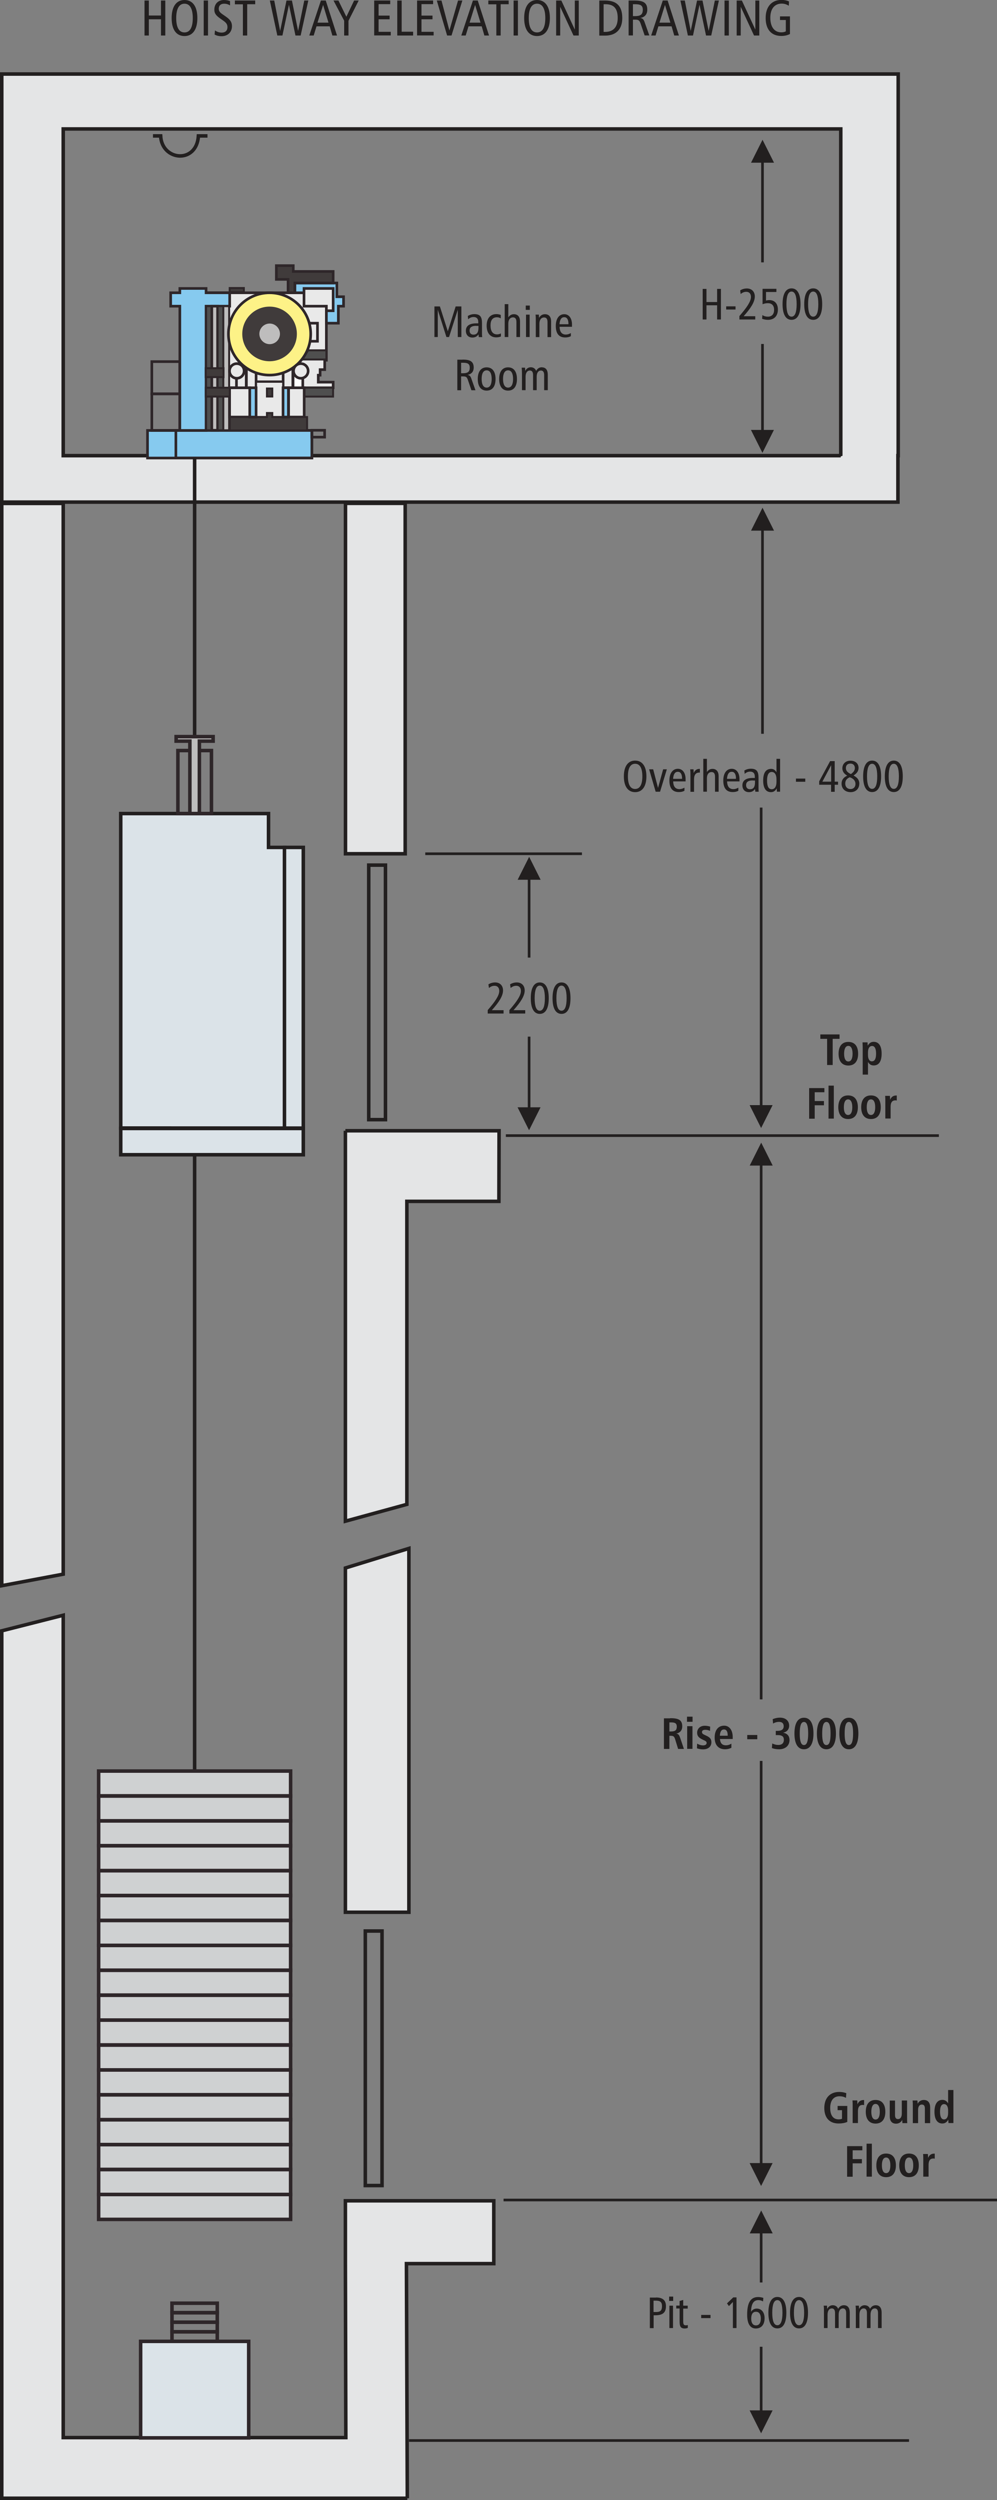 <?xml version="1.0" encoding="UTF-8"?>
<svg id="Layer_1" data-name="Layer 1" xmlns="http://www.w3.org/2000/svg" viewBox="0 0 113.21 283.66">
  <rect x="0" y="0" width="113.21" height="283.66" fill="#808080" stroke="none"/>
  <defs>
    <style>
      .cls-1 {
        fill: #e9e9e9;
      }

      .cls-2 {
        fill: #fff;
      }

      .cls-3 {
        fill: #e4e5e6;
      }

      .cls-3, .cls-4 {
        fill-rule: evenodd;
      }

      .cls-5 {
        fill: #bebdbd;
      }

      .cls-6, .cls-7, .cls-8, .cls-9, .cls-10, .cls-11, .cls-12 {
        fill: none;
      }

      .cls-6, .cls-7, .cls-10 {
        stroke-width: .3px;
      }

      .cls-6, .cls-12 {
        stroke: #221f1f;
        stroke-miterlimit: 2.61;
      }

      .cls-7, .cls-8, .cls-9, .cls-10, .cls-11 {
        stroke: #2e2629;
      }

      .cls-7, .cls-11 {
        stroke-miterlimit: 10;
      }

      .cls-8, .cls-9, .cls-10 {
        stroke-miterlimit: 22.93;
      }

      .cls-8, .cls-11, .cls-12 {
        stroke-width: .4px;
      }

      .cls-9 {
        stroke-width: .22px;
      }

      .cls-13 {
        fill: #cfd1d2;
      }

      .cls-14, .cls-4 {
        fill: #dbe3e8;
      }

      .cls-15 {
        fill: #fdf287;
      }

      .cls-16 {
        fill: #4f4f4f;
      }

      .cls-17 {
        fill: #86caef;
      }

      .cls-18 {
        fill: #403b3b;
      }

      .cls-19 {
        fill: #221f1f;
      }
    </style>
  </defs>
  <path class="cls-19" d="m86.43,29.77v-11.34h.3v11.34h-.3Zm.15-13.92l1.31,2.61h-2.61l1.31-2.61Z"/>
  <path class="cls-19" d="m86.73,39.03v9.78h-.3v-9.78h.3Zm-.15,12.36l-1.31-2.61h2.61l-1.31,2.61Z"/>
  <line class="cls-6" x1="106.61" y1="128.85" x2="57.44" y2="128.85"/>
  <line class="cls-6" x1="103.22" y1="276.91" x2="46.44" y2="276.91"/>
  <line class="cls-6" x1="113.21" y1="249.62" x2="57.18" y2="249.62"/>
  <path class="cls-19" d="m86.58,91.63v33.79h-.3v-33.79h.3Zm-.15,36.37l-1.31-2.61h2.61l-1.31,2.61Z"/>
  <path class="cls-19" d="m86.28,192.82v-60.6h.3v60.6h-.3Zm.15-63.18l1.31,2.61h-2.61l1.31-2.61Z"/>
  <path class="cls-19" d="m86.43,83.26v-23.08h.3v23.08h-.3Zm.15-25.66l1.31,2.61h-2.61l1.31-2.61Z"/>
  <path class="cls-19" d="m86.58,199.8v45.66h-.3v-45.66h.3Zm-.15,48.24l-1.31-2.61h2.61l-1.31,2.61Z"/>
  <path class="cls-19" d="m86.58,266.27v7.25h-.3v-7.25h.3Zm-.15,9.83l-1.31-2.61h2.61l-1.31,2.61Z"/>
  <path class="cls-19" d="m86.28,258.98v-5.61h.3v5.61h-.3Zm.15-8.18l1.31,2.61h-2.61l1.31-2.61Z"/>
  <rect class="cls-12" x="41.87" y="98.16" width="1.9" height="28.88"/>
  <path class="cls-3" d="m46.25,283.46H4.16s-3.96,0-3.96,0v-98.42l6.98-1.77v93.31h32.09l-.05-19.74v-7.13h16.85v7.13s-9.53,0-9.53,0h-.39s.1,26.62.1,26.62Zm-7.03-155.16v8.01h0v36.29l6.98-1.91v-34.38h10.45l.02-8.01h-17.45Zm0,88.67v-39.06l7.21-2.22v41.28h-7.21ZM.2,51.71V14.63h0v-6.23h101.79v6.23h0v37.07h-.03v5.27H.2v-5.27h0Zm95.27,0V14.63H7.18v37.07h35.43-9.56,62.41Zm-56.24,45.16v-39.76h6.78v39.76h-6.78ZM.2,57.12h6.98v121.49l-6.98,1.31V57.12Z"/>
  <path class="cls-12" d="m46.25,283.46H4.16s-3.96,0-3.96,0v-98.42l6.98-1.77v93.31h32.09l-.05-19.74v-7.13h16.85v7.13s-9.53,0-9.53,0h-.39s.1,26.62.1,26.62Zm-7.03-155.16v8.01h0v36.29l6.98-1.91v-34.38h10.45l.02-8.01h-17.45Zm0,88.67v-39.06l7.21-2.22v41.28h-7.21ZM.2,51.71V14.63h0v-6.23h101.79v6.23h0v37.07h-.03v5.27H.2v-5.27h0Zm95.27,0V14.63H7.18v37.07h35.43-9.56,62.41Zm-56.24,45.16v-39.76h6.78v39.76h-6.78ZM.2,57.12h6.98v121.49l-6.98,1.31V57.12Z"/>
  <rect class="cls-12" x="41.48" y="219.1" width="1.9" height="28.88"/>
  <path class="cls-12" d="m17.37,15.42h.87c.14,2.85,4.09,3.21,4.29,0h1.03"/>
  <polygon class="cls-1" points="36.14 43.36 36.14 42.57 36.35 42.57 36.35 41.94 36.87 41.94 36.87 40.87 37.06 40.87 37.06 36.67 37.06 33.22 33.48 33.22 23.4 33.22 23.4 45.25 26.09 45.25 26.09 44 29.08 44 29.08 43.32 32.15 43.32 32.15 44 34.52 44 37.83 44 37.83 43.36 36.14 43.36"/>
  <polygon class="cls-10" points="36.14 43.36 36.14 42.57 36.35 42.57 36.35 41.94 36.87 41.94 36.87 40.87 37.06 40.87 37.06 36.67 37.06 33.22 33.48 33.22 23.4 33.22 23.4 45.25 26.09 45.25 26.09 44 29.08 44 29.08 43.32 32.15 43.32 32.15 44 34.52 44 37.83 44 37.83 43.36 36.14 43.36"/>
  <rect class="cls-1" x="32.15" y="41.26" width="1.1" height="2.74"/>
  <rect class="cls-10" x="32.15" y="41.26" width="1.1" height="2.74"/>
  <rect class="cls-2" x="33.28" y="41.31" width="1.1" height="2.74"/>
  <rect class="cls-10" x="33.28" y="41.31" width="1.1" height="2.74"/>
  <rect class="cls-1" x="26.85" y="41.29" width="1.11" height="2.74"/>
  <rect class="cls-10" x="26.85" y="41.29" width="1.11" height="2.74"/>
  <rect class="cls-1" x="27.98" y="41.34" width="1.1" height="2.74"/>
  <rect class="cls-10" x="27.98" y="41.34" width="1.1" height="2.74"/>
  <rect class="cls-1" x="35.12" y="36.67" width=".93" height="2.05"/>
  <rect class="cls-10" x="35.12" y="36.67" width=".93" height="2.05"/>
  <rect class="cls-17" x="16.75" y="48.84" width="18.66" height="3.13"/>
  <rect class="cls-7" x="16.75" y="48.84" width="18.66" height="3.13"/>
  <rect class="cls-17" x="19.97" y="48.84" width="15.44" height="3.12"/>
  <rect class="cls-7" x="19.97" y="48.84" width="15.44" height="3.12"/>
  <rect class="cls-7" x="17.24" y="44.69" width="3.18" height="4.15"/>
  <rect class="cls-7" x="17.24" y="41.03" width="3.18" height="3.66"/>
  <polygon class="cls-17" points="26.08 33.22 23.4 33.22 23.4 32.73 20.42 32.73 20.42 33.22 19.38 33.22 19.38 34.74 20.42 34.74 20.42 48.84 23.4 48.84 23.4 34.74 26.08 34.74 26.08 33.22"/>
  <polygon class="cls-10" points="26.08 33.22 23.4 33.22 23.4 32.73 20.42 32.73 20.42 33.22 19.38 33.22 19.38 34.74 20.42 34.74 20.42 48.84 23.4 48.84 23.4 34.74 26.08 34.74 26.08 33.22"/>
  <rect class="cls-16" x="34.52" y="43.99" width="3.3" height="1.01"/>
  <rect class="cls-9" x="34.52" y="43.99" width="3.3" height="1.01"/>
  <rect class="cls-7" x="35.41" y="48.82" width="1.45" height=".78"/>
  <rect class="cls-18" x="26.08" y="32.68" width="1.61" height=".47"/>
  <rect class="cls-9" x="26.08" y="32.68" width="1.61" height=".47"/>
  <polygon class="cls-17" points="38.25 33.67 38.25 32.11 33.48 32.11 33.48 33.22 37.06 33.22 37.06 36.67 38.42 36.67 38.42 34.74 39.01 34.74 39.01 33.67 38.25 33.67"/>
  <polygon class="cls-10" points="38.25 33.67 38.25 32.11 33.48 32.11 33.48 33.22 37.06 33.22 37.06 36.67 38.42 36.67 38.42 34.74 39.01 34.74 39.01 33.67 38.25 33.67"/>
  <polygon class="cls-16" points="37.06 39.75 34.99 39.75 34.27 40.79 37.06 40.79 37.06 39.75"/>
  <polygon class="cls-9" points="37.06 39.75 34.99 39.75 34.27 40.79 37.06 40.79 37.06 39.75"/>
  <polygon class="cls-1" points="34.52 32.73 34.52 34.74 37.06 34.74 37.06 35.26 37.83 35.26 37.83 34.74 37.83 32.73 34.52 32.73"/>
  <polygon class="cls-7" points="34.52 32.73 34.52 34.74 37.06 34.74 37.06 35.26 37.83 35.26 37.83 34.74 37.83 32.73 34.52 32.73"/>
  <rect class="cls-16" x="23.4" y="34.74" width=".66" height="14.08"/>
  <rect class="cls-9" x="23.4" y="34.74" width=".66" height="14.08"/>
  <rect class="cls-5" x="24.05" y="34.74" width=".66" height="14.08"/>
  <rect class="cls-10" x="24.05" y="34.74" width=".66" height="14.08"/>
  <rect class="cls-16" x="24.71" y="34.74" width=".66" height="14.08"/>
  <rect class="cls-9" x="24.71" y="34.74" width=".66" height="14.08"/>
  <rect class="cls-5" x="25.36" y="34.74" width=".66" height="14.08"/>
  <rect class="cls-9" x="25.36" y="34.74" width=".66" height="14.08"/>
  <path class="cls-15" d="m35.28,37.89c0,2.58-2.09,4.67-4.67,4.67s-4.67-2.09-4.67-4.67,2.09-4.67,4.67-4.67,4.67,2.09,4.67,4.67Z"/>
  <path class="cls-10" d="m35.28,37.89c0,2.58-2.09,4.67-4.67,4.67s-4.67-2.09-4.67-4.67,2.09-4.67,4.67-4.67,4.67,2.09,4.67,4.67Z"/>
  <path class="cls-18" d="m33.71,37.89c0,1.71-1.39,3.1-3.1,3.1s-3.1-1.39-3.1-3.1,1.39-3.1,3.1-3.1,3.1,1.39,3.1,3.1"/>
  <path class="cls-5" d="m31.79,37.88c0,.65-.53,1.17-1.17,1.17s-1.17-.53-1.17-1.17.53-1.17,1.17-1.17,1.17.53,1.17,1.17"/>
  <rect class="cls-1" x="29.08" y="43.32" width="3.07" height="4"/>
  <rect class="cls-9" x="29.08" y="43.32" width="3.07" height="4"/>
  <rect class="cls-1" x="32.77" y="44" width="1.77" height="3.32"/>
  <rect class="cls-10" x="32.77" y="44" width="1.77" height="3.32"/>
  <rect class="cls-1" x="26.07" y="44" width="2.29" height="3.32"/>
  <rect class="cls-10" x="26.07" y="44" width="2.29" height="3.32"/>
  <rect class="cls-18" x="30.31" y="44.08" width=".61" height=".91"/>
  <rect class="cls-9" x="30.31" y="44.08" width=".61" height=".91"/>
  <polygon class="cls-18" points="30.92 47.32 30.92 46.86 30.31 46.86 30.31 47.32 26.09 47.32 26.09 48.84 34.87 48.84 34.87 47.32 30.92 47.32"/>
  <polygon class="cls-9" points="30.92 47.32 30.92 46.86 30.31 46.86 30.31 47.32 26.09 47.32 26.09 48.84 34.87 48.84 34.87 47.32 30.92 47.32"/>
  <path class="cls-1" d="m27.72,42.09c0,.46-.37.83-.83.83s-.83-.37-.83-.83.37-.83.83-.83.83.37.83.83Z"/>
  <path class="cls-10" d="m27.72,42.09c0,.46-.37.83-.83.83s-.83-.37-.83-.83.37-.83.83-.83.83.37.83.83Z"/>
  <path class="cls-1" d="m34.99,42.09c0,.46-.37.83-.83.83s-.83-.37-.83-.83.37-.83.83-.83.83.37.83.83Z"/>
  <path class="cls-10" d="m34.99,42.09c0,.46-.37.83-.83.83s-.83-.37-.83-.83.37-.83.83-.83.83.37.83.83Z"/>
  <rect class="cls-17" x="28.36" y="44" width=".72" height="3.32"/>
  <rect class="cls-10" x="28.36" y="44" width=".72" height="3.32"/>
  <rect class="cls-17" x="32.14" y="44" width=".61" height="3.32"/>
  <rect class="cls-10" x="32.14" y="44" width=".61" height="3.32"/>
  <rect class="cls-18" x="23.37" y="43.99" width="2.72" height="1.01"/>
  <rect class="cls-9" x="23.37" y="43.99" width="2.72" height="1.01"/>
  <rect class="cls-18" x="23.36" y="41.78" width="2.02" height="1.01"/>
  <rect class="cls-9" x="23.36" y="41.78" width="2.02" height="1.01"/>
  <polygon class="cls-18" points="33.3 30.8 33.3 30.14 31.38 30.14 31.38 31.7 32.71 31.7 32.71 33.22 33.48 33.22 33.48 32.11 37.83 32.11 37.83 30.8 33.3 30.8"/>
  <polygon class="cls-10" points="33.3 30.8 33.3 30.14 31.38 30.14 31.38 31.7 32.71 31.7 32.71 33.22 33.48 33.22 33.48 32.11 37.83 32.11 37.83 30.8 33.3 30.8"/>
  <line class="cls-12" x1="22.1" y1="200.95" x2="22.1" y2="51.97"/>
  <rect class="cls-11" x="19.53" y="264.58" width="5.14" height="1.08"/>
  <rect class="cls-11" x="19.53" y="263.49" width="5.14" height="1.08"/>
  <rect class="cls-11" x="19.53" y="262.41" width="5.14" height="1.08"/>
  <rect class="cls-11" x="19.53" y="261.33" width="5.14" height="1.08"/>
  <rect class="cls-14" x="15.97" y="265.66" width="12.27" height="10.95"/>
  <rect class="cls-11" x="15.97" y="265.66" width="12.27" height="10.95"/>
  <rect class="cls-13" x="11.2" y="200.95" width="21.8" height="50.87"/>
  <rect class="cls-11" x="11.2" y="200.95" width="21.8" height="2.83"/>
  <rect class="cls-11" x="11.2" y="203.77" width="21.8" height="2.83"/>
  <rect class="cls-11" x="11.2" y="206.6" width="21.8" height="2.83"/>
  <rect class="cls-11" x="11.2" y="209.42" width="21.8" height="2.83"/>
  <rect class="cls-11" x="11.2" y="212.25" width="21.8" height="2.83"/>
  <rect class="cls-11" x="11.2" y="215.07" width="21.8" height="2.83"/>
  <rect class="cls-11" x="11.2" y="217.9" width="21.8" height="2.83"/>
  <rect class="cls-11" x="11.2" y="220.73" width="21.8" height="2.83"/>
  <rect class="cls-11" x="11.2" y="223.55" width="21.8" height="2.83"/>
  <rect class="cls-11" x="11.2" y="226.38" width="21.8" height="2.83"/>
  <rect class="cls-11" x="11.2" y="229.21" width="21.8" height="2.83"/>
  <rect class="cls-11" x="11.2" y="232.03" width="21.8" height="2.83"/>
  <rect class="cls-11" x="11.2" y="234.86" width="21.8" height="2.83"/>
  <rect class="cls-11" x="11.2" y="237.68" width="21.8" height="2.83"/>
  <rect class="cls-11" x="11.2" y="240.51" width="21.8" height="2.83"/>
  <rect class="cls-11" x="11.2" y="243.33" width="21.8" height="2.83"/>
  <rect class="cls-11" x="11.2" y="246.16" width="21.8" height="2.83"/>
  <rect class="cls-11" x="11.2" y="248.99" width="21.8" height="2.83"/>
  <rect class="cls-14" x="13.71" y="128.04" width="20.73" height="2.98"/>
  <rect class="cls-12" x="13.71" y="128.04" width="20.73" height="2.98"/>
  <polygon class="cls-4" points="32.33 96.15 32.33 128 13.71 127.99 13.71 92.31 30.49 92.31 30.49 96.15 32.33 96.15"/>
  <polygon class="cls-12" points="32.33 96.15 32.33 128 13.71 127.99 13.71 92.31 30.49 92.31 30.49 96.15 32.33 96.15"/>
  <rect class="cls-14" x="32.3" y="96.15" width="2.14" height="31.85"/>
  <rect class="cls-12" x="32.3" y="96.15" width="2.14" height="31.85"/>
  <rect class="cls-11" x="20.2" y="85.16" width="3.81" height="7.15"/>
  <polygon class="cls-5" points="24.2 84.09 22.64 84.09 22.64 92.31 21.56 92.31 21.56 84.09 20 84.09 20 83.58 24.2 83.58 24.2 84.09"/>
  <polygon class="cls-8" points="24.2 84.09 22.64 84.09 22.64 92.31 21.56 92.31 21.56 84.09 20 84.09 20 83.58 24.2 83.58 24.2 84.09"/>
  <line class="cls-6" x1="66.08" y1="96.87" x2="48.29" y2="96.87"/>
  <path class="cls-19" d="m60.23,117.62v8.05h-.3v-8.05h.3Zm-.15,10.63l-1.31-2.61h2.61l-1.31,2.61Z"/>
  <path class="cls-19" d="m59.93,108.65v-8.86h.3v8.86h-.3Zm.15-11.44l1.31,2.61h-2.61l1.31-2.61Z"/>
  <g>
    <path class="cls-19" d="m16.9.06v1.7h1.38V.06h.49v3.97h-.49v-1.84h-1.38v1.84h-.49V.06h.49Z"/>
    <path class="cls-19" d="m22.41,2.05c0,1.34-.55,2.04-1.46,2.04s-1.46-.7-1.46-2.04S20.05,0,20.95,0s1.46.7,1.46,2.04Zm-2.4,0c0,1.08.33,1.63.94,1.63s.94-.55.94-1.63-.34-1.63-.94-1.63-.94.55-.94,1.63Z"/>
    <path class="cls-19" d="m23.62.06v3.97h-.49V.06h.49Z"/>
    <path class="cls-19" d="m26.11.61c-.2-.13-.42-.19-.65-.19-.41,0-.62.22-.62.57,0,.39.29.53.76.86.48.33.74.61.74,1.12,0,.67-.47,1.14-1.18,1.14-.29,0-.56-.06-.79-.19l.04-.47c.23.17.5.25.77.25.41,0,.65-.23.65-.62,0-.42-.26-.59-.71-.9-.49-.34-.78-.58-.78-1.07C24.33.45,24.77,0,25.43,0c.25,0,.47.04.69.12v.48Z"/>
    <path class="cls-19" d="m28.98.06v.42h-.91v3.55h-.49V.49h-.91V.06h2.31Z"/>
    <path class="cls-19" d="m31.14.06l.67,3.45.72-3.45h.62l.7,3.45.7-3.45h.46l-.87,3.97h-.59l-.74-3.49-.74,3.49h-.58l-.85-3.97h.49Z"/>
  </g>
  <path class="cls-19" d="m36.99.06l1.28,3.97h-.53l-.3-1.04h-1.5l-.32,1.04h-.5l1.32-3.97h.55Zm-.93,2.51h1.24l-.61-2.01-.64,2.01Z"/>
  <g>
    <path class="cls-19" d="m38.43.06l.9,1.84.88-1.84h.52l-1.16,2.3v1.67h-.49v-1.68l-1.21-2.29h.57Z"/>
    <path class="cls-19" d="m44.31.06v.41h-1.32v1.3h1.25v.42h-1.25v1.42h1.38v.41h-1.88V.06h1.81Z"/>
    <path class="cls-19" d="m45.61.06v3.54h1.3v.43h-1.8V.06h.49Z"/>
    <path class="cls-19" d="m49.18.06v.41h-1.32v1.3h1.25v.42h-1.25v1.42h1.38v.41h-1.88V.06h1.81Z"/>
    <path class="cls-19" d="m50.13.06l.9,3.4.98-3.4h.49l-1.23,3.97h-.5l-1.17-3.97h.53Z"/>
  </g>
  <path class="cls-19" d="m54.25.06l1.28,3.97h-.53l-.3-1.04h-1.5l-.32,1.04h-.5l1.32-3.97h.56Zm-.93,2.51h1.24l-.61-2.01-.63,2.01Z"/>
  <g>
    <path class="cls-19" d="m57.76.06v.42h-.91v3.55h-.49V.49h-.91V.06h2.31Z"/>
    <path class="cls-19" d="m58.81.06v3.97h-.49V.06h.49Z"/>
    <path class="cls-19" d="m62.44,2.05c0,1.34-.56,2.04-1.46,2.04s-1.46-.7-1.46-2.04S60.08,0,60.98,0s1.46.7,1.46,2.04Zm-2.4,0c0,1.08.33,1.63.94,1.63s.94-.55.94-1.63-.34-1.63-.94-1.63-.94.55-.94,1.63Z"/>
    <path class="cls-19" d="m63.74.06l1.53,3.3V.06h.45v3.97h-.6l-1.51-3.26v3.26h-.46V.06h.58Z"/>
    <path class="cls-19" d="m68.71.06c1.32,0,1.95.63,1.95,1.99,0,1.26-.69,1.99-1.95,1.99h-.66V.06h.66Zm-.17,3.56h.18c.92,0,1.42-.55,1.42-1.57,0-1.08-.43-1.57-1.38-1.57h-.22v3.15Z"/>
    <path class="cls-19" d="m72.06.06c.94,0,1.44.22,1.44,1.04,0,.52-.28.85-.8.94.31.03.41.21.53.57l.5,1.41h-.53l-.43-1.26c-.14-.41-.22-.53-.62-.53h-.28v1.79h-.49V.06h.68Zm-.19,1.77h.21c.63,0,.91-.16.91-.72,0-.52-.3-.63-.88-.63h-.24v1.36Z"/>
  </g>
  <g>
    <path class="cls-19" d="m75.81.06l1.28,3.97h-.53l-.3-1.04h-1.5l-.32,1.04h-.5l1.32-3.97h.56Zm-.93,2.51h1.24l-.61-2.01-.63,2.01Z"/>
    <path class="cls-19" d="m77.76.06l.67,3.45.72-3.45h.62l.7,3.45.7-3.45h.46l-.87,3.97h-.59l-.74-3.49-.74,3.49h-.58l-.85-3.97h.49Z"/>
    <path class="cls-19" d="m82.76.06v3.97h-.49V.06h.49Z"/>
    <path class="cls-19" d="m84.24.06l1.53,3.3V.06h.45v3.97h-.6l-1.51-3.26v3.26h-.46V.06h.58Z"/>
    <path class="cls-19" d="m89.57.65c-.26-.16-.52-.24-.81-.24-.79,0-1.29.57-1.29,1.6s.45,1.66,1.25,1.66c.18,0,.35-.03.51-.11v-1.29h-.66v-.41h1.13v2c-.3.15-.62.22-.98.22-1.13,0-1.78-.73-1.78-2.04s.71-2.05,1.8-2.05c.32,0,.61.06.85.17l-.02.49Z"/>
  </g>
  <g>
    <path class="cls-19" d="m80.22,32.78v1.49h1.21v-1.49h.43v3.47h-.43v-1.61h-1.21v1.61h-.43v-3.47h.43Z"/>
    <path class="cls-19" d="m83.52,34.76v.36h-1.06v-.36h1.06Z"/>
    <path class="cls-19" d="m85.76,35.87v.38h-1.8v-.39c.85-.98,1.31-1.65,1.31-2.17,0-.37-.2-.58-.53-.58-.23,0-.43.08-.64.25l-.05-.41c.2-.14.48-.22.76-.22.54,0,.9.36.9.91,0,.61-.44,1.31-1.27,2.24h1.32Z"/>
    <path class="cls-19" d="m88.16,32.78v.35h-1.18v.97c.13-.03.24-.05.37-.05.62,0,.98.41.98,1.07,0,.73-.42,1.17-1.13,1.17-.22,0-.45-.04-.66-.12l.03-.42c.17.12.38.18.62.18.45,0,.71-.28.71-.77s-.25-.76-.71-.76c-.21,0-.41.04-.6.12v-1.75h1.58Z"/>
    <path class="cls-19" d="m90.9,34.51c0,1.18-.37,1.78-1.02,1.78s-1.02-.61-1.02-1.78.37-1.79,1.02-1.79,1.02.61,1.02,1.79Zm-1.6,0c0,.95.2,1.42.58,1.42s.58-.47.58-1.42-.2-1.43-.58-1.43-.58.48-.58,1.43Z"/>
    <path class="cls-19" d="m93.36,34.51c0,1.18-.37,1.78-1.02,1.78s-1.02-.61-1.02-1.78.37-1.79,1.02-1.79,1.02.61,1.02,1.79Zm-1.6,0c0,.95.2,1.42.58,1.42s.58-.47.58-1.42-.2-1.43-.58-1.43-.58.48-.58,1.43Z"/>
  </g>
  <g>
    <path class="cls-19" d="m49.95,34.77l.9,2.82.89-2.82h.65v3.47h-.41v-3.09l-.99,3.09h-.3l-.98-3.09v3.09h-.38v-3.47h.63Z"/>
    <path class="cls-19" d="m54.73,37.77c0,.17,0,.32.03.48h-.39l-.04-.31c-.16.24-.38.36-.69.36-.45,0-.74-.3-.74-.77,0-.55.4-.84,1.17-.84.04,0,.12,0,.24,0v-.16c0-.36-.19-.56-.53-.56-.24,0-.45.09-.62.26l-.04-.38c.23-.14.49-.21.73-.21.69,0,.88.33.88,1.03v1.08Zm-.66-.8c-.5,0-.75.17-.75.54,0,.29.17.46.44.46.4,0,.57-.26.57-.79v-.2c-.08,0-.16,0-.25,0Z"/>
    <path class="cls-19" d="m56.85,36.12c-.11-.07-.23-.12-.42-.12-.48,0-.73.31-.73.92,0,.67.26,1.02.74,1.02.16,0,.29-.04.44-.11v.35c-.16.07-.34.1-.54.1-.66,0-1.08-.48-1.08-1.33s.44-1.31,1.1-1.31c.17,0,.33.03.5.09v.38Z"/>
    <path class="cls-19" d="m57.72,34.51v1.5c.16-.24.37-.36.64-.36.42,0,.69.29.69.82v1.77h-.41v-1.71c0-.35-.13-.52-.39-.52-.32,0-.53.25-.53.7v1.53h-.41v-3.73h.41Z"/>
    <path class="cls-19" d="m60.16,34.67v.49h-.46v-.49h.46Zm-.02,1.03v2.54h-.41v-2.54h.41Z"/>
    <path class="cls-19" d="m62.58,38.25h-.41v-1.71c0-.35-.13-.52-.39-.52-.32,0-.53.26-.53.71v1.52h-.41v-1.91c0-.21,0-.42-.03-.64h.38c0,.12.01.25.02.37.14-.27.38-.42.67-.42.44,0,.7.29.7.82v1.77Z"/>
    <path class="cls-19" d="m63.54,37.09c.02.57.26.87.71.87.2,0,.38-.06.57-.17v.35c-.18.11-.4.15-.64.15-.71,0-1.07-.44-1.07-1.31,0-.83.38-1.33.96-1.33.53,0,.88.45.88,1.18,0,.09,0,.18,0,.25h-1.41Zm1.01-.32c0-.52-.17-.78-.48-.78-.33,0-.5.27-.54.8h1.01v-.02Z"/>
  </g>
  <g>
    <path class="cls-19" d="m52.53,40.8c.82,0,1.26.19,1.26.91,0,.45-.25.74-.7.83.27.03.36.19.46.5l.44,1.24h-.46l-.38-1.11c-.12-.36-.19-.46-.54-.46h-.25v1.57h-.43v-3.47h.59Zm-.17,1.55h.18c.55,0,.8-.14.8-.63,0-.46-.26-.56-.77-.56h-.21v1.19Z"/>
    <path class="cls-19" d="m56.27,43c0,.86-.37,1.32-1.01,1.32s-1.01-.47-1.01-1.32.38-1.32,1.01-1.32,1.01.46,1.01,1.32Zm-1.58,0c0,.64.21.98.57.98s.57-.33.57-.98-.21-.98-.57-.98-.57.33-.57.98Z"/>
    <path class="cls-19" d="m58.7,43c0,.86-.37,1.32-1.01,1.32s-1.01-.47-1.01-1.32.38-1.32,1.01-1.32,1.01.46,1.01,1.32Zm-1.58,0c0,.64.21.98.57.98s.57-.33.57-.98-.21-.98-.57-.98-.57.33-.57.98Z"/>
    <path class="cls-19" d="m61.54,41.68c.41,0,.66.28.66.82v1.77h-.41v-1.71c0-.35-.13-.52-.37-.52-.29,0-.48.26-.48.71v1.52h-.41v-1.71c0-.35-.12-.52-.37-.52-.29,0-.48.26-.48.71v1.52h-.41v-1.91c0-.21-.01-.42-.03-.64h.38c.01.12.02.25.02.37.13-.27.36-.42.63-.42.29,0,.51.15.61.41.16-.28.37-.41.66-.41Z"/>
  </g>
  <g>
    <path class="cls-19" d="m73.4,88.09c0,1.17-.49,1.79-1.28,1.79s-1.28-.62-1.28-1.79.49-1.79,1.28-1.79,1.28.62,1.28,1.79Zm-2.1,0c0,.95.29,1.43.82,1.43s.82-.49.82-1.43-.29-1.43-.82-1.43-.82.48-.82,1.43Z"/>
    <path class="cls-19" d="m74.17,87.29l.55,2.11.58-2.11h.42l-.77,2.54h-.5l-.74-2.54h.45Z"/>
    <path class="cls-19" d="m76.44,88.67c.01.57.26.87.71.87.19,0,.38-.06.57-.17v.35c-.18.11-.4.15-.64.15-.71,0-1.07-.44-1.07-1.31,0-.83.39-1.33.96-1.33.53,0,.88.45.88,1.18,0,.09,0,.18,0,.25h-1.41Zm1.01-.32c0-.52-.17-.78-.48-.78-.33,0-.5.27-.54.8h1.01v-.02Z"/>
    <path class="cls-19" d="m79.49,87.66c-.06,0-.09,0-.11,0-.35,0-.57.25-.57.73v1.45h-.41v-1.91c0-.21,0-.42-.03-.64h.38c0,.14.02.28.02.43.13-.32.35-.48.66-.48h.04v.42Z"/>
    <path class="cls-19" d="m80.27,86.1v1.5c.16-.24.37-.36.64-.36.42,0,.69.29.69.82v1.77h-.41v-1.71c0-.35-.13-.52-.39-.52-.32,0-.53.25-.53.7v1.53h-.41v-3.73h.41Z"/>
    <path class="cls-19" d="m82.56,88.67c.02.57.26.87.71.87.2,0,.38-.06.57-.17v.35c-.18.11-.4.15-.64.15-.71,0-1.07-.44-1.07-1.31,0-.83.38-1.33.96-1.33.53,0,.88.45.88,1.18,0,.09,0,.18,0,.25h-1.41Zm1.01-.32c0-.52-.17-.78-.48-.78-.33,0-.5.27-.54.8h1.01v-.02Z"/>
    <path class="cls-19" d="m86.13,89.35c0,.17,0,.32.02.48h-.38l-.04-.31c-.16.24-.38.36-.69.36-.45,0-.74-.3-.74-.77,0-.55.4-.84,1.17-.84.04,0,.12,0,.24,0v-.16c0-.36-.18-.56-.53-.56-.24,0-.45.09-.62.26l-.04-.38c.22-.14.49-.21.73-.21.69,0,.88.33.88,1.03v1.08Zm-.66-.8c-.5,0-.75.17-.75.54,0,.29.17.46.44.46.4,0,.57-.26.57-.79v-.2c-.08,0-.16,0-.25,0Z"/>
    <path class="cls-19" d="m88.58,86.1v3.73h-.36c-.01-.12-.02-.24-.02-.38-.17.29-.36.43-.66.43-.57,0-.88-.45-.88-1.32s.3-1.32.91-1.32c.26,0,.45.13.6.39v-1.53h.41Zm-.95,1.49c-.35,0-.53.33-.53.98s.17.98.53.98c.33,0,.54-.29.54-.83v-.3c0-.54-.21-.83-.54-.83Z"/>
    <path class="cls-19" d="m91.44,88.34v.36h-1.06v-.36h1.06Z"/>
    <path class="cls-19" d="m94.78,86.36v2.33h.38v.35h-.38v.8h-.41v-.8h-1.35v-.39l1.24-2.29h.52Zm-1.4,2.33h1v-1.87l-1,1.87Z"/>
    <path class="cls-19" d="m97.57,88.94c0,.55-.4.94-.98.94-.63,0-1.03-.4-1.03-.96,0-.42.21-.71.64-.91-.36-.21-.55-.49-.55-.83,0-.51.37-.87.91-.87.58,0,.93.33.93.82,0,.35-.19.62-.57.86.46.25.66.52.66.96Zm-1.59-.03c0,.38.24.62.6.62.34,0,.56-.24.56-.58s-.21-.61-.65-.76c-.36.16-.51.38-.51.72Zm1.09-1.76c0-.31-.19-.51-.5-.51-.33,0-.52.19-.52.51,0,.29.19.51.57.68.3-.21.45-.42.45-.69Z"/>
    <path class="cls-19" d="m100.05,88.09c0,1.18-.37,1.78-1.02,1.78s-1.02-.61-1.02-1.78.37-1.79,1.02-1.79,1.02.61,1.02,1.79Zm-1.6,0c0,.95.2,1.42.58,1.42s.58-.48.58-1.42-.2-1.43-.58-1.43-.58.48-.58,1.43Z"/>
    <path class="cls-19" d="m102.51,88.09c0,1.18-.37,1.78-1.02,1.78s-1.02-.61-1.02-1.78.37-1.79,1.02-1.79,1.02.61,1.02,1.79Zm-1.6,0c0,.95.2,1.42.58,1.42s.58-.48.58-1.42-.2-1.43-.58-1.43-.58.48-.58,1.43Z"/>
  </g>
  <g>
    <path class="cls-19" d="m57.18,114.62v.38h-1.8v-.39c.85-.98,1.31-1.65,1.31-2.17,0-.37-.2-.59-.53-.59-.23,0-.43.08-.64.25l-.06-.41c.2-.13.48-.22.76-.22.55,0,.9.36.9.91,0,.61-.44,1.31-1.27,2.24h1.32Z"/>
    <path class="cls-19" d="m59.64,114.62v.38h-1.8v-.39c.85-.98,1.31-1.65,1.31-2.17,0-.37-.2-.59-.53-.59-.23,0-.43.08-.64.25l-.06-.41c.2-.13.48-.22.76-.22.55,0,.9.36.9.91,0,.61-.44,1.31-1.27,2.24h1.32Z"/>
    <path class="cls-19" d="m62.31,113.26c0,1.18-.37,1.78-1.02,1.78s-1.02-.61-1.02-1.78.37-1.79,1.02-1.79,1.02.61,1.02,1.79Zm-1.6,0c0,.95.2,1.42.58,1.42s.58-.48.58-1.42-.2-1.43-.58-1.43-.58.48-.58,1.43Z"/>
    <path class="cls-19" d="m64.78,113.26c0,1.18-.37,1.78-1.02,1.78s-1.02-.61-1.02-1.78.37-1.79,1.02-1.79,1.02.61,1.02,1.79Zm-1.6,0c0,.95.2,1.42.58,1.42s.58-.48.58-1.42-.2-1.43-.58-1.43-.58.48-.58,1.43Z"/>
  </g>
  <g>
    <path class="cls-19" d="m76.1,194.95c.89,0,1.37.17,1.37.93,0,.44-.23.72-.67.82.26.04.34.21.45.53l.41,1.21h-.66l-.32-1.04c-.1-.33-.18-.45-.48-.45h-.19v1.49h-.62v-3.47h.71Zm-.09,1.51h.17c.47,0,.67-.13.67-.55,0-.39-.22-.48-.65-.48h-.19v1.03Z"/>
    <path class="cls-19" d="m78.64,194.78v.58h-.63v-.58h.63Zm-.01,1.08v2.57h-.6v-2.57h.6Z"/>
    <path class="cls-19" d="m80.62,196.39c-.17-.08-.34-.12-.53-.12-.25,0-.38.09-.38.25,0,.19.13.25.41.38.41.19.66.34.66.78,0,.48-.35.81-.95.81-.22,0-.46-.04-.69-.12l.02-.53c.22.13.46.2.67.2.26,0,.41-.11.41-.28s-.14-.23-.4-.35c-.45-.21-.68-.4-.68-.81,0-.46.35-.79.86-.79.26,0,.46.05.62.1l-.02.49Z"/>
    <path class="cls-19" d="m81.75,197.3c.03.48.25.73.68.73.21,0,.42-.06.62-.19v.47c-.22.11-.46.17-.71.17-.76,0-1.19-.48-1.19-1.33s.41-1.35,1.08-1.35c.56,0,.97.48.97,1.29,0,.02,0,.1,0,.22h-1.44Zm.88-.41c0-.44-.15-.66-.42-.66-.29,0-.44.23-.47.71h.89v-.04Z"/>
    <path class="cls-19" d="m85.99,196.86v.48h-1.14v-.48h1.14Z"/>
    <path class="cls-19" d="m89.65,197.43c0,.63-.47,1.05-1.18,1.05-.32,0-.59-.05-.82-.14l.04-.52c.23.11.44.17.69.17.41,0,.63-.21.63-.59s-.23-.53-.69-.53c-.09,0-.17,0-.23,0v-.48c.07,0,.14,0,.21,0,.46,0,.69-.18.69-.52s-.19-.5-.54-.5c-.23,0-.45.06-.67.19l-.04-.5c.28-.11.54-.17.82-.17.66,0,1.05.37,1.05.92,0,.4-.25.7-.68.79.45.07.72.37.72.82Z"/>
    <path class="cls-19" d="m92.37,196.69c0,1.18-.4,1.79-1.08,1.79s-1.08-.61-1.08-1.79.39-1.79,1.08-1.79,1.08.61,1.08,1.79Zm-1.56,0c0,.88.15,1.31.48,1.31s.48-.43.48-1.31-.15-1.31-.48-1.31-.48.43-.48,1.31Z"/>
    <path class="cls-19" d="m94.92,196.69c0,1.18-.4,1.79-1.08,1.79s-1.08-.61-1.08-1.79.39-1.79,1.08-1.79,1.08.61,1.08,1.79Zm-1.56,0c0,.88.14,1.31.48,1.31s.47-.43.47-1.31-.14-1.31-.47-1.31-.48.43-.48,1.31Z"/>
    <path class="cls-19" d="m97.47,196.69c0,1.18-.4,1.79-1.08,1.79s-1.08-.61-1.08-1.79.39-1.79,1.08-1.79,1.08.61,1.08,1.79Zm-1.56,0c0,.88.15,1.31.48,1.31s.48-.43.48-1.31-.15-1.31-.48-1.31-.48.43-.48,1.31Z"/>
  </g>
  <path class="cls-19" d="m74.5,260.68c.75,0,1.12.32,1.12.99,0,.73-.38,1.03-1.2,1.03h-.2v1.46h-.43v-3.47h.71Zm-.28,1.65h.3c.47,0,.65-.18.65-.67s-.24-.62-.71-.62h-.25v1.29Z"/>
  <g>
    <path class="cls-19" d="m76.44,260.58v.49h-.46v-.49h.46Zm-.02,1.03v2.54h-.41v-2.54h.41Z"/>
    <path class="cls-19" d="m77.58,261.61h.51v.33h-.51v1.44c0,.32.05.46.29.46.08,0,.15,0,.23-.04v.33c-.12.05-.24.07-.35.07-.53,0-.58-.32-.58-.88v-1.39h-.38v-.33h.38v-.52l.41-.12v.64Z"/>
    <path class="cls-19" d="m80.68,262.66v.36h-1.06v-.36h1.06Z"/>
    <path class="cls-19" d="m83.63,260.68v3.47h-.41v-2.96l-.45.47-.22-.31.71-.68h.37Z"/>
    <path class="cls-19" d="m86.64,261.13c-.15-.1-.33-.15-.53-.15-.55,0-.81.44-.83,1.33.15-.24.37-.37.65-.37.53,0,.89.42.89,1.09,0,.73-.37,1.17-1,1.17s-.98-.53-.98-1.57c0-1.35.38-2,1.25-2,.19,0,.39.03.59.1l-.04.4Zm-1.34,1.94c0,.51.2.78.54.78s.55-.26.55-.77-.2-.78-.55-.78-.54.27-.54.78Z"/>
    <path class="cls-19" d="m89.29,262.41c0,1.18-.37,1.78-1.02,1.78s-1.02-.61-1.02-1.78.37-1.79,1.02-1.79,1.02.61,1.02,1.79Zm-1.6,0c0,.95.2,1.42.58,1.42s.58-.48.58-1.42-.2-1.43-.58-1.43-.58.48-.58,1.43Z"/>
    <path class="cls-19" d="m91.75,262.41c0,1.18-.37,1.78-1.02,1.78s-1.02-.61-1.02-1.78.37-1.79,1.02-1.79,1.02.61,1.02,1.79Zm-1.6,0c0,.95.2,1.42.58,1.42s.58-.48.58-1.42-.2-1.43-.58-1.43-.58.48-.58,1.43Z"/>
    <path class="cls-19" d="m95.83,261.56c.41,0,.66.28.66.82v1.77h-.41v-1.71c0-.34-.12-.52-.37-.52-.29,0-.48.26-.48.71v1.52h-.41v-1.71c0-.34-.13-.52-.37-.52-.29,0-.48.26-.48.71v1.52h-.41v-1.91c0-.21,0-.42-.03-.63h.38c0,.12.01.25.02.37.13-.27.36-.42.63-.42.29,0,.52.15.61.41.16-.27.37-.41.66-.41Z"/>
    <path class="cls-19" d="m99.45,261.56c.41,0,.66.28.66.82v1.77h-.41v-1.71c0-.34-.12-.52-.37-.52-.29,0-.48.26-.48.71v1.52h-.41v-1.71c0-.34-.13-.52-.37-.52-.29,0-.48.26-.48.71v1.52h-.41v-1.91c0-.21,0-.42-.03-.63h.38c0,.12.01.25.02.37.13-.27.36-.42.63-.42.29,0,.52.15.61.41.16-.27.37-.41.66-.41Z"/>
  </g>
  <path class="cls-19" d="m95.33,117.37v.5h-.78v2.97h-.63v-2.97h-.77v-.5h2.18Z"/>
  <g>
    <path class="cls-19" d="m97.44,119.56c0,.87-.41,1.34-1.11,1.34s-1.11-.48-1.11-1.34.4-1.34,1.11-1.34,1.11.47,1.11,1.34Zm-1.59,0c0,.58.18.88.48.88s.48-.3.48-.88-.18-.89-.48-.89-.48.3-.48.89Z"/>
    <path class="cls-19" d="m98.56,121.93h-.6v-2.99c0-.05,0-.28-.02-.67h.57c0,.12.02.25.02.38.17-.3.38-.44.68-.44.57,0,.9.45.9,1.34s-.32,1.34-.9,1.34c-.29,0-.49-.12-.65-.4v1.44Zm.46-1.51c.3,0,.46-.29.46-.87s-.16-.87-.46-.87c-.28,0-.46.25-.46.74v.27c0,.49.17.74.46.74Z"/>
  </g>
  <g>
    <path class="cls-19" d="m93.61,123.45v.48h-1.1v1h1.05v.48h-1.05v1.52h-.63v-3.47h1.72Z"/>
    <path class="cls-19" d="m94.68,123.18v3.74h-.6v-3.74h.6Z"/>
    <path class="cls-19" d="m97.41,125.63c0,.87-.41,1.34-1.11,1.34s-1.11-.48-1.11-1.34.4-1.34,1.11-1.34,1.11.47,1.11,1.34Zm-1.59,0c0,.58.18.88.48.88s.48-.3.48-.88-.18-.89-.48-.89-.48.3-.48.89Z"/>
    <path class="cls-19" d="m100.01,125.63c0,.87-.41,1.34-1.11,1.34s-1.11-.48-1.11-1.34.4-1.34,1.11-1.34,1.11.47,1.11,1.34Zm-1.59,0c0,.58.18.88.48.88s.48-.3.48-.88-.17-.89-.48-.89-.48.3-.48.89Z"/>
    <path class="cls-19" d="m101.83,124.87s-.1-.02-.15-.02c-.38,0-.55.24-.55.72v1.34h-.6v-1.97c0-.19,0-.39-.02-.6h.54c.01.12.02.25.02.37v.08c.13-.32.36-.49.68-.49,0,0,.03,0,.08,0v.57Z"/>
  </g>
  <g>
    <path class="cls-19" d="m96.07,238.04c-.24-.14-.47-.19-.75-.19-.65,0-1.05.46-1.05,1.33s.37,1.29.95,1.29c.13,0,.26-.01.39-.07v-.97h-.5v-.48h1.1v1.81c-.27.12-.6.18-.98.18-1.03,0-1.63-.63-1.63-1.76s.64-1.82,1.69-1.82c.3,0,.57.05.81.14l-.04.53Z"/>
    <path class="cls-19" d="m98.12,238.85s-.1-.02-.15-.02c-.38,0-.55.24-.55.72v1.34h-.6v-1.97c0-.19,0-.39-.02-.6h.54c.01.12.02.25.02.37v.08c.13-.32.36-.49.68-.49,0,0,.03,0,.08,0v.57Z"/>
    <path class="cls-19" d="m100.53,239.61c0,.87-.41,1.34-1.11,1.34s-1.11-.48-1.11-1.34.4-1.34,1.11-1.34,1.11.47,1.11,1.34Zm-1.59,0c0,.58.18.88.48.88s.48-.29.48-.88-.18-.89-.48-.89-.48.3-.48.89Z"/>
    <path class="cls-19" d="m101.63,238.33v1.65c0,.31.11.46.34.46.26,0,.43-.22.43-.62v-1.49h.6v1.97c0,.19,0,.39.02.6h-.55c-.01-.14-.02-.27-.02-.38-.13.28-.39.44-.7.44-.46,0-.72-.29-.72-.85v-1.77h.6Z"/>
    <path class="cls-19" d="m105.62,240.9h-.6v-1.65c0-.31-.1-.46-.35-.46s-.42.21-.42.6v1.51h-.6v-1.97c0-.19,0-.39-.02-.6h.54c.01.13.03.25.03.38.12-.28.39-.44.7-.44.46,0,.72.29.72.85v1.77Z"/>
    <path class="cls-19" d="m108.26,237.15v3.74h-.56c0-.12-.02-.24-.02-.39-.17.3-.38.44-.68.44-.56,0-.89-.46-.89-1.33s.32-1.35.9-1.35c.29,0,.49.13.65.4v-1.52h.6Zm-1.06,1.59c-.3,0-.46.29-.46.87s.16.87.46.87c.28,0,.46-.26.46-.74v-.26c0-.49-.18-.74-.46-.74Z"/>
  </g>
  <g>
    <path class="cls-19" d="m97.92,243.5v.48h-1.1v1h1.05v.48h-1.05v1.52h-.63v-3.47h1.72Z"/>
    <path class="cls-19" d="m99,243.23v3.74h-.6v-3.74h.6Z"/>
    <path class="cls-19" d="m101.73,245.69c0,.87-.41,1.34-1.11,1.34s-1.11-.48-1.11-1.34.4-1.34,1.11-1.34,1.11.47,1.11,1.34Zm-1.59,0c0,.58.18.88.48.88s.48-.29.48-.88-.18-.89-.48-.89-.48.3-.48.89Z"/>
    <path class="cls-19" d="m104.33,245.69c0,.87-.41,1.34-1.11,1.34s-1.11-.48-1.11-1.34.4-1.34,1.11-1.34,1.11.47,1.11,1.34Zm-1.59,0c0,.58.18.88.48.88s.48-.29.48-.88-.17-.89-.48-.89-.48.3-.48.89Z"/>
    <path class="cls-19" d="m106.14,244.93s-.1-.02-.15-.02c-.38,0-.55.24-.55.72v1.34h-.6v-1.97c0-.19,0-.39-.02-.6h.54c.01.12.02.25.02.37v.08c.13-.32.36-.49.68-.49,0,0,.03,0,.08,0v.57Z"/>
  </g>
</svg>